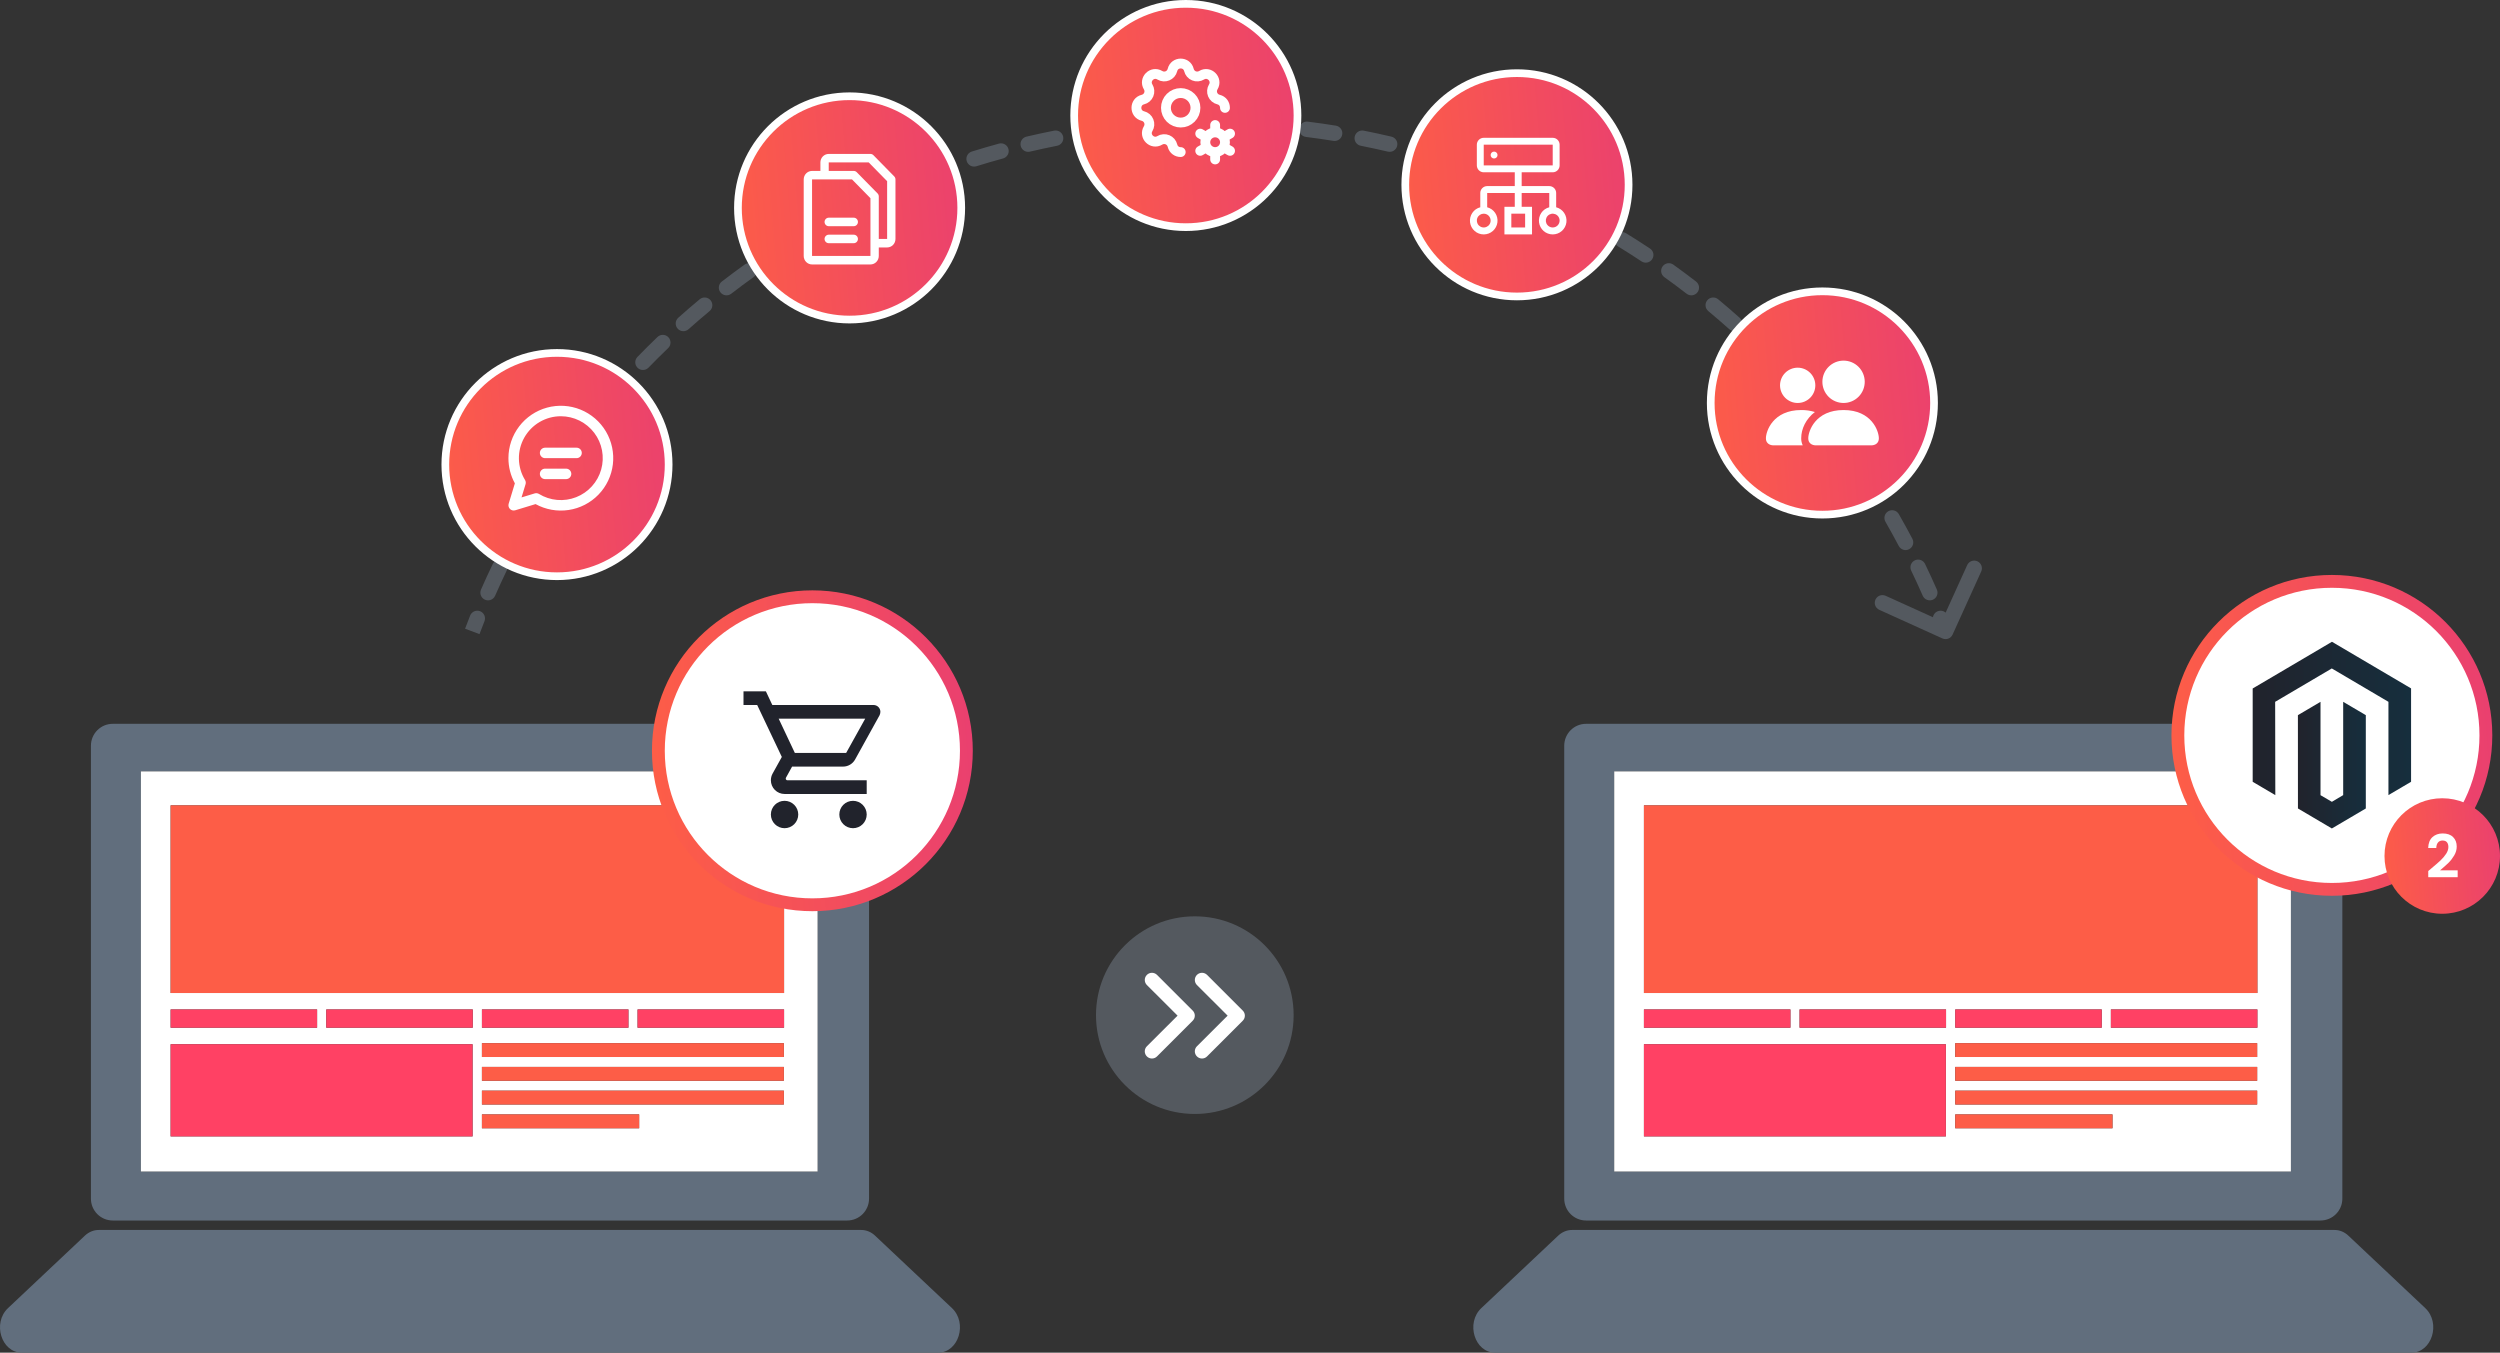 <svg xmlns="http://www.w3.org/2000/svg" width="974" height="527" viewBox="0 0 974 527" fill="none"><rect x="0" y="0" width="974" height="527" fill="#333333" stroke="none"/><path d="M687.679 137.278L685.564 139.405L685.564 139.405L687.679 137.278ZM471 48L471 45L471 48ZM254.321 137.278L252.205 135.152L252.205 135.152L254.321 137.278ZM756.761 248.732C758.27 249.416 760.048 248.748 760.732 247.239L771.88 222.648C772.564 221.138 771.896 219.361 770.387 218.677C768.878 217.992 767.1 218.661 766.416 220.17L756.506 242.029L734.648 232.12C733.138 231.436 731.361 232.104 730.677 233.613C729.992 235.122 730.661 236.9 732.17 237.584L756.761 248.732ZM188.748 242.035C189.359 240.495 188.606 238.751 187.066 238.14C185.526 237.529 183.782 238.283 183.171 239.823L188.748 242.035ZM187.401 229.691C186.736 231.208 187.426 232.978 188.943 233.643C190.461 234.309 192.23 233.619 192.896 232.101L187.401 229.691ZM197.396 222.322C198.116 220.829 197.489 219.036 195.997 218.317C194.504 217.597 192.711 218.224 191.992 219.717L197.396 222.322ZM196.935 209.913C196.163 211.379 196.725 213.193 198.191 213.965C199.657 214.738 201.471 214.176 202.243 212.71L196.935 209.913ZM207.431 203.277C208.255 201.839 207.758 200.006 206.321 199.182C204.883 198.358 203.05 198.855 202.226 200.292L207.431 203.277ZM207.857 190.866C206.982 192.273 207.413 194.123 208.82 194.998C210.227 195.873 212.077 195.442 212.952 194.035L207.857 190.866ZM218.799 184.996C219.724 183.621 219.359 181.757 217.984 180.833C216.609 179.908 214.745 180.273 213.82 181.648L218.799 184.996ZM220.109 172.648C219.136 173.989 219.434 175.865 220.775 176.838C222.116 177.811 223.992 177.513 224.965 176.172L220.109 172.648ZM231.443 167.573C232.463 166.267 232.232 164.382 230.926 163.362C229.621 162.341 227.736 162.573 226.715 163.878L231.443 167.573ZM233.63 155.349C232.563 156.618 232.727 158.51 233.995 159.576C235.264 160.643 237.156 160.479 238.222 159.211L233.63 155.349ZM245.296 151.094C246.407 149.865 246.31 147.968 245.081 146.857C243.851 145.747 241.954 145.843 240.844 147.072L245.296 151.094ZM248.347 139.058C247.193 140.247 247.222 142.146 248.411 143.3C249.6 144.454 251.5 144.425 252.653 143.236L248.347 139.058ZM260.308 135.623C261.503 134.475 261.542 132.576 260.395 131.381C259.248 130.185 257.348 130.147 256.153 131.294L260.308 135.623ZM264.25 123.796C263.014 124.9 262.907 126.796 264.011 128.032C265.115 129.267 267.011 129.374 268.247 128.27L264.25 123.796ZM276.445 121.205C277.719 120.146 277.893 118.255 276.834 116.981C275.775 115.707 273.884 115.532 272.61 116.591L276.445 121.205ZM281.22 109.691C279.909 110.704 279.667 112.588 280.68 113.899C281.693 115.21 283.577 115.452 284.888 114.439L281.22 109.691ZM293.569 107.977C294.916 107.011 295.225 105.137 294.259 103.791C293.294 102.444 291.42 102.135 290.073 103.101L293.569 107.977ZM299.154 96.832C297.774 97.749 297.398 99.611 298.315 100.991C299.232 102.371 301.094 102.746 302.474 101.83L299.154 96.832ZM311.594 96.003C313.006 95.136 313.447 93.289 312.58 91.877C311.713 90.465 309.866 90.023 308.454 90.89L311.594 96.003ZM317.959 85.284C316.517 86.1 316.01 87.931 316.826 89.373C317.642 90.814 319.473 91.322 320.914 90.505L317.959 85.284ZM330.426 85.343C331.896 84.579 332.468 82.767 331.703 81.297C330.939 79.827 329.128 79.255 327.658 80.02L330.426 85.343ZM337.537 75.104C336.041 75.816 335.405 77.605 336.117 79.102C336.828 80.598 338.618 81.234 340.114 80.522L337.537 75.104ZM349.968 76.049C351.489 75.392 352.188 73.626 351.53 72.105C350.872 70.584 349.106 69.885 347.586 70.543L349.968 76.049ZM357.79 66.342C356.247 66.945 355.485 68.685 356.088 70.228C356.692 71.771 358.432 72.533 359.975 71.93L357.79 66.342ZM370.122 68.168C371.686 67.619 372.509 65.907 371.96 64.344C371.412 62.781 369.7 61.958 368.137 62.506L370.122 68.168ZM378.613 59.04C377.031 59.532 376.148 61.214 376.64 62.796C377.133 64.378 378.814 65.261 380.396 64.769L378.613 59.04ZM390.785 61.737C392.383 61.301 393.326 59.652 392.89 58.053C392.454 56.455 390.805 55.512 389.206 55.948L390.785 61.737ZM399.902 53.235C398.289 53.613 397.289 55.228 397.668 56.841C398.046 58.454 399.661 59.455 401.274 59.076L399.902 53.235ZM411.852 56.788C413.478 56.467 414.535 54.889 414.213 53.264C413.892 51.638 412.314 50.581 410.689 50.902L411.852 56.788ZM421.549 48.955C419.913 49.218 418.801 50.758 419.064 52.394C419.328 54.029 420.867 55.142 422.503 54.879L421.549 48.955ZM433.218 53.348C434.862 53.143 436.028 51.643 435.823 49.999C435.618 48.355 434.119 47.189 432.474 47.394L433.218 53.348ZM443.446 46.222C441.795 46.369 440.576 47.825 440.723 49.476C440.87 51.126 442.327 52.345 443.977 52.199L443.446 46.222ZM454.772 51.431C456.427 51.343 457.697 49.931 457.609 48.276C457.521 46.622 456.108 45.352 454.454 45.44L454.772 51.431ZM465.481 45.049C463.824 45.078 462.505 46.445 462.534 48.102C462.564 49.758 463.93 51.077 465.587 51.048L465.481 45.049ZM476.413 51.048C478.07 51.077 479.436 49.758 479.466 48.102C479.495 46.445 478.176 45.078 476.519 45.049L476.413 51.048ZM487.546 45.44C485.892 45.352 484.479 46.622 484.391 48.276C484.303 49.931 485.573 51.343 487.228 51.431L487.546 45.44ZM498.023 52.199C499.673 52.345 501.13 51.126 501.277 49.476C501.424 47.826 500.205 46.369 498.554 46.222L498.023 52.199ZM509.526 47.394C507.881 47.189 506.382 48.355 506.177 49.999C505.972 51.643 507.138 53.143 508.783 53.348L509.526 47.394ZM519.497 54.879C521.133 55.142 522.672 54.029 522.936 52.394C523.199 50.758 522.087 49.218 520.451 48.955L519.497 54.879ZM531.311 50.902C529.686 50.581 528.108 51.638 527.787 53.264C527.465 54.889 528.522 56.467 530.148 56.788L531.311 50.902ZM540.726 59.076C542.339 59.455 543.954 58.454 544.333 56.841C544.711 55.228 543.711 53.614 542.098 53.235L540.726 59.076ZM552.794 55.948C551.195 55.512 549.546 56.455 549.11 58.053C548.674 59.652 549.617 61.301 551.215 61.737L552.794 55.948ZM561.604 64.769C563.186 65.261 564.868 64.378 565.36 62.796C565.852 61.214 564.969 59.532 563.387 59.04L561.604 64.769ZM573.863 62.506C572.3 61.958 570.588 62.781 570.04 64.344C569.491 65.907 570.315 67.62 571.878 68.168L573.863 62.506ZM582.025 71.93C583.568 72.533 585.308 71.771 585.912 70.228C586.515 68.685 585.753 66.945 584.21 66.342L582.025 71.93ZM594.414 70.543C592.894 69.885 591.128 70.584 590.47 72.105C589.812 73.626 590.511 75.392 592.032 76.049L594.414 70.543ZM601.886 80.522C603.382 81.234 605.172 80.598 605.883 79.102C606.595 77.605 605.959 75.816 604.463 75.104L601.886 80.522ZM614.342 80.02C612.872 79.255 611.061 79.827 610.297 81.297C609.532 82.767 610.104 84.579 611.574 85.343L614.342 80.02ZM621.086 90.505C622.527 91.322 624.358 90.814 625.174 89.373C625.99 87.931 625.483 86.1 624.041 85.284L621.086 90.505ZM633.546 90.89C632.134 90.023 630.287 90.465 629.42 91.877C628.553 93.289 628.994 95.136 630.406 96.003L633.546 90.89ZM639.526 101.83C640.906 102.747 642.768 102.371 643.685 100.991C644.602 99.611 644.226 97.749 642.846 96.832L639.526 101.83ZM651.927 103.101C650.58 102.135 648.706 102.444 647.741 103.791C646.775 105.137 647.084 107.011 648.431 107.977L651.927 103.101ZM657.112 114.439C658.423 115.452 660.307 115.21 661.32 113.899C662.333 112.588 662.091 110.704 660.78 109.691L657.112 114.439ZM669.391 116.591C668.116 115.532 666.225 115.707 665.166 116.981C664.107 118.255 664.281 120.146 665.555 121.205L669.391 116.591ZM673.753 128.27C674.989 129.374 676.885 129.268 677.989 128.032C679.093 126.796 678.986 124.9 677.751 123.796L673.753 128.27ZM685.847 131.294C684.652 130.147 682.753 130.186 681.605 131.381C680.458 132.576 680.497 134.475 681.692 135.623L685.847 131.294ZM689.347 143.236C690.5 144.425 692.4 144.454 693.589 143.3C694.778 142.146 694.807 140.247 693.653 139.058L689.347 143.236ZM701.156 147.072C700.046 145.843 698.149 145.747 696.919 146.857C695.69 147.968 695.593 149.865 696.704 151.095L701.156 147.072ZM703.778 159.211C704.844 160.479 706.736 160.643 708.005 159.576C709.273 158.51 709.437 156.618 708.37 155.35L703.778 159.211ZM715.285 163.878C714.265 162.573 712.379 162.341 711.074 163.362C709.768 164.382 709.537 166.268 710.557 167.573L715.285 163.878ZM717.035 176.172C718.008 177.513 719.884 177.811 721.225 176.838C722.566 175.865 722.864 173.989 721.891 172.648L717.035 176.172ZM728.18 181.648C727.255 180.273 725.391 179.908 724.016 180.833C722.641 181.757 722.276 183.621 723.201 184.996L728.18 181.648ZM729.048 194.035C729.923 195.442 731.773 195.873 733.18 194.998C734.587 194.123 735.018 192.273 734.143 190.866L729.048 194.035ZM739.774 200.292C738.95 198.855 737.117 198.358 735.679 199.182C734.242 200.006 733.745 201.839 734.569 203.277L739.774 200.292ZM739.757 212.71C740.529 214.176 742.343 214.738 743.809 213.965C745.275 213.193 745.837 211.379 745.065 209.913L739.757 212.71ZM750.008 219.717C749.289 218.224 747.496 217.597 746.003 218.317C744.511 219.036 743.884 220.829 744.604 222.322L750.008 219.717ZM749.104 232.101C749.77 233.619 751.539 234.309 753.057 233.643C754.574 232.978 755.264 231.208 754.599 229.691L749.104 232.101ZM758.829 239.823C758.218 238.283 756.474 237.529 754.934 238.14C753.394 238.751 752.641 240.495 753.252 242.035L758.829 239.823ZM186.808 247.056C187.44 245.377 188.086 243.703 188.748 242.035L183.171 239.823C182.496 241.524 181.836 243.231 181.192 244.944L186.808 247.056ZM192.896 232.101C194.337 228.816 195.838 225.555 197.396 222.322L191.992 219.717C190.402 223.014 188.872 226.34 187.401 229.691L192.896 232.101ZM202.243 212.71C203.915 209.536 205.645 206.391 207.431 203.277L202.226 200.292C200.404 203.469 198.64 206.676 196.935 209.913L202.243 212.71ZM212.952 194.035C214.845 190.99 216.795 187.977 218.799 184.996L213.82 181.648C211.776 184.687 209.788 187.761 207.857 190.866L212.952 194.035ZM224.965 176.172C227.071 173.271 229.23 170.404 231.443 167.573L226.715 163.878C224.459 166.765 222.256 169.689 220.109 172.648L224.965 176.172ZM238.222 159.211C240.528 156.468 242.886 153.762 245.296 151.094L240.844 147.072C238.386 149.793 235.981 152.552 233.63 155.349L238.222 159.211ZM252.653 143.236C253.902 141.949 255.163 140.672 256.436 139.405L252.205 135.152C250.906 136.443 249.62 137.746 248.347 139.058L252.653 143.236ZM256.436 139.405C257.717 138.132 259.007 136.871 260.308 135.623L256.153 131.294C254.827 132.567 253.511 133.853 252.205 135.152L256.436 139.405ZM268.247 128.27C270.941 125.863 273.674 123.508 276.445 121.205L272.61 116.591C269.784 118.94 266.997 121.341 264.25 123.796L268.247 128.27ZM284.888 114.439C287.746 112.231 290.64 110.077 293.569 107.977L290.073 103.101C287.086 105.242 284.135 107.439 281.22 109.691L284.888 114.439ZM302.474 101.83C305.481 99.832 308.522 97.89 311.594 96.003L308.454 90.89C305.321 92.814 302.221 94.795 299.154 96.832L302.474 101.83ZM320.914 90.505C324.055 88.728 327.226 87.007 330.426 85.343L327.658 80.02C324.395 81.716 321.161 83.471 317.959 85.284L320.914 90.505ZM340.114 80.522C343.372 78.973 346.658 77.482 349.968 76.049L347.586 70.543C344.21 72.003 340.86 73.524 337.537 75.104L340.114 80.522ZM359.975 71.93C363.334 70.616 366.717 69.362 370.122 68.168L368.137 62.506C364.665 63.723 361.215 65.002 357.79 66.342L359.975 71.93ZM380.396 64.769C383.839 63.697 387.302 62.686 390.785 61.737L389.206 55.948C385.655 56.916 382.124 57.947 378.613 59.04L380.396 64.769ZM401.274 59.076C404.783 58.251 408.31 57.489 411.852 56.788L410.689 50.902C407.077 51.616 403.481 52.394 399.902 53.235L401.274 59.076ZM422.503 54.879C426.061 54.306 429.633 53.795 433.218 53.348L432.474 47.394C428.82 47.85 425.177 48.371 421.549 48.955L422.503 54.879ZM443.977 52.199C447.565 51.879 451.164 51.624 454.772 51.431L454.454 45.44C450.774 45.636 447.105 45.897 443.446 46.222L443.977 52.199ZM465.587 51.048C467.39 51.016 469.194 51 471 51L471 45C469.158 45 467.319 45.016 465.481 45.049L465.587 51.048ZM471 51C472.806 51 474.61 51.016 476.413 51.048L476.519 45.049C474.681 45.016 472.842 45 471 45L471 51ZM487.228 51.431C490.836 51.624 494.435 51.879 498.023 52.199L498.554 46.222C494.895 45.897 491.226 45.636 487.546 45.44L487.228 51.431ZM508.783 53.348C512.367 53.795 515.939 54.306 519.497 54.879L520.451 48.955C516.823 48.371 513.18 47.85 509.526 47.394L508.783 53.348ZM530.148 56.788C533.69 57.489 537.217 58.251 540.726 59.076L542.098 53.235C538.519 52.394 534.923 51.616 531.311 50.902L530.148 56.788ZM551.215 61.737C554.698 62.686 558.161 63.697 561.604 64.769L563.387 59.04C559.876 57.947 556.345 56.916 552.794 55.948L551.215 61.737ZM571.878 68.168C575.283 69.362 578.666 70.616 582.025 71.93L584.21 66.342C580.785 65.002 577.336 63.723 573.863 62.506L571.878 68.168ZM592.032 76.049C595.342 77.482 598.628 78.973 601.886 80.522L604.463 75.104C601.14 73.524 597.79 72.003 594.414 70.543L592.032 76.049ZM611.574 85.343C614.774 87.007 617.945 88.728 621.086 90.505L624.041 85.284C620.839 83.471 617.605 81.716 614.342 80.02L611.574 85.343ZM630.406 96.003C633.478 97.89 636.519 99.832 639.526 101.83L642.846 96.832C639.779 94.795 636.679 92.814 633.546 90.89L630.406 96.003ZM648.431 107.977C651.36 110.077 654.254 112.231 657.112 114.439L660.78 109.691C657.865 107.439 654.914 105.242 651.927 103.101L648.431 107.977ZM665.555 121.205C668.326 123.508 671.059 125.863 673.753 128.27L677.751 123.796C675.003 121.341 672.216 118.94 669.391 116.591L665.555 121.205ZM681.692 135.623C682.993 136.871 684.283 138.132 685.564 139.405L689.795 135.152C688.489 133.853 687.173 132.567 685.847 131.294L681.692 135.623ZM685.564 139.405C686.837 140.672 688.098 141.949 689.347 143.236L693.653 139.058C692.38 137.746 691.094 136.443 689.795 135.152L685.564 139.405ZM696.704 151.095C699.114 153.762 701.472 156.468 703.778 159.211L708.37 155.35C706.019 152.552 703.614 149.793 701.156 147.072L696.704 151.095ZM710.557 167.573C712.77 170.404 714.929 173.271 717.035 176.172L721.891 172.648C719.744 169.689 717.541 166.765 715.285 163.878L710.557 167.573ZM723.201 184.996C725.205 187.977 727.155 190.99 729.048 194.035L734.143 190.866C732.212 187.761 730.224 184.687 728.18 181.648L723.201 184.996ZM734.569 203.277C736.355 206.391 738.085 209.536 739.757 212.71L745.065 209.913C743.36 206.676 741.596 203.469 739.774 200.292L734.569 203.277ZM744.604 222.322C746.162 225.555 747.663 228.816 749.104 232.101L754.599 229.691C753.128 226.34 751.598 223.014 750.008 219.717L744.604 222.322ZM753.252 242.035C753.914 243.703 754.56 245.377 755.192 247.056L760.808 244.944C760.164 243.231 759.504 241.524 758.829 239.823L753.252 242.035ZM687.679 137.278L685.564 139.405L685.564 139.405L687.679 137.278ZM471 48L471 45L471 48ZM254.321 137.278L252.205 135.152L252.205 135.152L254.321 137.278ZM756.761 248.732C758.27 249.416 760.048 248.748 760.732 247.239L771.88 222.648C772.564 221.138 771.896 219.361 770.387 218.677C768.878 217.992 767.1 218.661 766.416 220.17L756.506 242.029L734.648 232.12C733.138 231.436 731.361 232.104 730.677 233.613C729.992 235.122 730.661 236.9 732.17 237.584L756.761 248.732ZM188.748 242.035C189.359 240.495 188.606 238.751 187.066 238.14C185.526 237.529 183.782 238.283 183.171 239.823L188.748 242.035ZM187.401 229.691C186.736 231.208 187.426 232.978 188.943 233.643C190.461 234.309 192.23 233.619 192.896 232.101L187.401 229.691ZM197.396 222.322C198.116 220.829 197.489 219.036 195.997 218.317C194.504 217.597 192.711 218.224 191.992 219.717L197.396 222.322ZM196.935 209.913C196.163 211.379 196.725 213.193 198.191 213.965C199.657 214.738 201.471 214.176 202.243 212.71L196.935 209.913ZM207.431 203.277C208.255 201.839 207.758 200.006 206.321 199.182C204.883 198.358 203.05 198.855 202.226 200.292L207.431 203.277ZM207.857 190.866C206.982 192.273 207.413 194.123 208.82 194.998C210.227 195.873 212.077 195.442 212.952 194.035L207.857 190.866ZM218.799 184.996C219.724 183.621 219.359 181.757 217.984 180.833C216.609 179.908 214.745 180.273 213.82 181.648L218.799 184.996ZM220.109 172.648C219.136 173.989 219.434 175.865 220.775 176.838C222.116 177.811 223.992 177.513 224.965 176.172L220.109 172.648ZM231.443 167.573C232.463 166.267 232.232 164.382 230.926 163.362C229.621 162.341 227.736 162.573 226.715 163.878L231.443 167.573ZM233.63 155.349C232.563 156.618 232.727 158.51 233.995 159.576C235.264 160.643 237.156 160.479 238.222 159.211L233.63 155.349ZM245.296 151.094C246.407 149.865 246.31 147.968 245.081 146.857C243.851 145.747 241.954 145.843 240.844 147.072L245.296 151.094ZM248.347 139.058C247.193 140.247 247.222 142.146 248.411 143.3C249.6 144.454 251.5 144.425 252.653 143.236L248.347 139.058ZM260.308 135.623C261.503 134.475 261.542 132.576 260.395 131.381C259.248 130.185 257.348 130.147 256.153 131.294L260.308 135.623ZM264.25 123.796C263.014 124.9 262.907 126.796 264.011 128.032C265.115 129.267 267.011 129.374 268.247 128.27L264.25 123.796ZM276.445 121.205C277.719 120.146 277.893 118.255 276.834 116.981C275.775 115.707 273.884 115.532 272.61 116.591L276.445 121.205ZM281.22 109.691C279.909 110.704 279.667 112.588 280.68 113.899C281.693 115.21 283.577 115.452 284.888 114.439L281.22 109.691ZM293.569 107.977C294.916 107.011 295.225 105.137 294.259 103.791C293.294 102.444 291.42 102.135 290.073 103.101L293.569 107.977ZM299.154 96.832C297.774 97.749 297.398 99.611 298.315 100.991C299.232 102.371 301.094 102.746 302.474 101.83L299.154 96.832ZM311.594 96.003C313.006 95.136 313.447 93.289 312.58 91.877C311.713 90.465 309.866 90.023 308.454 90.89L311.594 96.003ZM317.959 85.284C316.517 86.1 316.01 87.931 316.826 89.373C317.642 90.814 319.473 91.322 320.914 90.505L317.959 85.284ZM330.426 85.343C331.896 84.579 332.468 82.767 331.703 81.297C330.939 79.827 329.128 79.255 327.658 80.02L330.426 85.343ZM337.537 75.104C336.041 75.816 335.405 77.605 336.117 79.102C336.828 80.598 338.618 81.234 340.114 80.522L337.537 75.104ZM349.968 76.049C351.489 75.392 352.188 73.626 351.53 72.105C350.872 70.584 349.106 69.885 347.586 70.543L349.968 76.049ZM357.79 66.342C356.247 66.945 355.485 68.685 356.088 70.228C356.692 71.771 358.432 72.533 359.975 71.93L357.79 66.342ZM370.122 68.168C371.686 67.619 372.509 65.907 371.96 64.344C371.412 62.781 369.7 61.958 368.137 62.506L370.122 68.168ZM378.613 59.04C377.031 59.532 376.148 61.214 376.64 62.796C377.133 64.378 378.814 65.261 380.396 64.769L378.613 59.04ZM390.785 61.737C392.383 61.301 393.326 59.652 392.89 58.053C392.454 56.455 390.805 55.512 389.206 55.948L390.785 61.737ZM399.902 53.235C398.289 53.613 397.289 55.228 397.668 56.841C398.046 58.454 399.661 59.455 401.274 59.076L399.902 53.235ZM411.852 56.788C413.478 56.467 414.535 54.889 414.213 53.264C413.892 51.638 412.314 50.581 410.689 50.902L411.852 56.788ZM421.549 48.955C419.913 49.218 418.801 50.758 419.064 52.394C419.328 54.029 420.867 55.142 422.503 54.879L421.549 48.955ZM433.218 53.348C434.862 53.143 436.028 51.643 435.823 49.999C435.618 48.355 434.119 47.189 432.474 47.394L433.218 53.348ZM443.446 46.222C441.795 46.369 440.576 47.825 440.723 49.476C440.87 51.126 442.327 52.345 443.977 52.199L443.446 46.222ZM454.772 51.431C456.427 51.343 457.697 49.931 457.609 48.276C457.521 46.622 456.108 45.352 454.454 45.44L454.772 51.431ZM465.481 45.049C463.824 45.078 462.505 46.445 462.534 48.102C462.564 49.758 463.93 51.077 465.587 51.048L465.481 45.049ZM476.413 51.048C478.07 51.077 479.436 49.758 479.466 48.102C479.495 46.445 478.176 45.078 476.519 45.049L476.413 51.048ZM487.546 45.44C485.892 45.352 484.479 46.622 484.391 48.276C484.303 49.931 485.573 51.343 487.228 51.431L487.546 45.44ZM498.023 52.199C499.673 52.345 501.13 51.126 501.277 49.476C501.424 47.826 500.205 46.369 498.554 46.222L498.023 52.199ZM509.526 47.394C507.881 47.189 506.382 48.355 506.177 49.999C505.972 51.643 507.138 53.143 508.783 53.348L509.526 47.394ZM519.497 54.879C521.133 55.142 522.672 54.029 522.936 52.394C523.199 50.758 522.087 49.218 520.451 48.955L519.497 54.879ZM531.311 50.902C529.686 50.581 528.108 51.638 527.787 53.264C527.465 54.889 528.522 56.467 530.148 56.788L531.311 50.902ZM540.726 59.076C542.339 59.455 543.954 58.454 544.333 56.841C544.711 55.228 543.711 53.614 542.098 53.235L540.726 59.076ZM552.794 55.948C551.195 55.512 549.546 56.455 549.11 58.053C548.674 59.652 549.617 61.301 551.215 61.737L552.794 55.948ZM561.604 64.769C563.186 65.261 564.868 64.378 565.36 62.796C565.852 61.214 564.969 59.532 563.387 59.04L561.604 64.769ZM573.863 62.506C572.3 61.958 570.588 62.781 570.04 64.344C569.491 65.907 570.315 67.62 571.878 68.168L573.863 62.506ZM582.025 71.93C583.568 72.533 585.308 71.771 585.912 70.228C586.515 68.685 585.753 66.945 584.21 66.342L582.025 71.93ZM594.414 70.543C592.894 69.885 591.128 70.584 590.47 72.105C589.812 73.626 590.511 75.392 592.032 76.049L594.414 70.543ZM601.886 80.522C603.382 81.234 605.172 80.598 605.883 79.102C606.595 77.605 605.959 75.816 604.463 75.104L601.886 80.522ZM614.342 80.02C612.872 79.255 611.061 79.827 610.297 81.297C609.532 82.767 610.104 84.579 611.574 85.343L614.342 80.02ZM621.086 90.505C622.527 91.322 624.358 90.814 625.174 89.373C625.99 87.931 625.483 86.1 624.041 85.284L621.086 90.505ZM633.546 90.89C632.134 90.023 630.287 90.465 629.42 91.877C628.553 93.289 628.994 95.136 630.406 96.003L633.546 90.89ZM639.526 101.83C640.906 102.747 642.768 102.371 643.685 100.991C644.602 99.611 644.226 97.749 642.846 96.832L639.526 101.83ZM651.927 103.101C650.58 102.135 648.706 102.444 647.741 103.791C646.775 105.137 647.084 107.011 648.431 107.977L651.927 103.101ZM657.112 114.439C658.423 115.452 660.307 115.21 661.32 113.899C662.333 112.588 662.091 110.704 660.78 109.691L657.112 114.439ZM669.391 116.591C668.116 115.532 666.225 115.707 665.166 116.981C664.107 118.255 664.281 120.146 665.555 121.205L669.391 116.591ZM673.753 128.27C674.989 129.374 676.885 129.268 677.989 128.032C679.093 126.796 678.986 124.9 677.751 123.796L673.753 128.27ZM685.847 131.294C684.652 130.147 682.753 130.186 681.605 131.381C680.458 132.576 680.497 134.475 681.692 135.623L685.847 131.294ZM689.347 143.236C690.5 144.425 692.4 144.454 693.589 143.3C694.778 142.146 694.807 140.247 693.653 139.058L689.347 143.236ZM701.156 147.072C700.046 145.843 698.149 145.747 696.919 146.857C695.69 147.968 695.593 149.865 696.704 151.095L701.156 147.072ZM703.778 159.211C704.844 160.479 706.736 160.643 708.005 159.576C709.273 158.51 709.437 156.618 708.37 155.35L703.778 159.211ZM715.285 163.878C714.265 162.573 712.379 162.341 711.074 163.362C709.768 164.382 709.537 166.268 710.557 167.573L715.285 163.878ZM717.035 176.172C718.008 177.513 719.884 177.811 721.225 176.838C722.566 175.865 722.864 173.989 721.891 172.648L717.035 176.172ZM728.18 181.648C727.255 180.273 725.391 179.908 724.016 180.833C722.641 181.757 722.276 183.621 723.201 184.996L728.18 181.648ZM729.048 194.035C729.923 195.442 731.773 195.873 733.18 194.998C734.587 194.123 735.018 192.273 734.143 190.866L729.048 194.035ZM739.774 200.292C738.95 198.855 737.117 198.358 735.679 199.182C734.242 200.006 733.745 201.839 734.569 203.277L739.774 200.292ZM739.757 212.71C740.529 214.176 742.343 214.738 743.809 213.965C745.275 213.193 745.837 211.379 745.065 209.913L739.757 212.71ZM750.008 219.717C749.289 218.224 747.496 217.597 746.003 218.317C744.511 219.036 743.884 220.829 744.604 222.322L750.008 219.717ZM749.104 232.101C749.77 233.619 751.539 234.309 753.057 233.643C754.574 232.978 755.264 231.208 754.599 229.691L749.104 232.101ZM758.829 239.823C758.218 238.283 756.474 237.529 754.934 238.14C753.394 238.751 752.641 240.495 753.252 242.035L758.829 239.823ZM186.808 247.056C187.44 245.377 188.086 243.703 188.748 242.035L183.171 239.823C182.496 241.524 181.836 243.231 181.192 244.944L186.808 247.056ZM192.896 232.101C194.337 228.816 195.838 225.555 197.396 222.322L191.992 219.717C190.402 223.014 188.872 226.34 187.401 229.691L192.896 232.101ZM202.243 212.71C203.915 209.536 205.645 206.391 207.431 203.277L202.226 200.292C200.404 203.469 198.64 206.676 196.935 209.913L202.243 212.71ZM212.952 194.035C214.845 190.99 216.795 187.977 218.799 184.996L213.82 181.648C211.776 184.687 209.788 187.761 207.857 190.866L212.952 194.035ZM224.965 176.172C227.071 173.271 229.23 170.404 231.443 167.573L226.715 163.878C224.459 166.765 222.256 169.689 220.109 172.648L224.965 176.172ZM238.222 159.211C240.528 156.468 242.886 153.762 245.296 151.094L240.844 147.072C238.386 149.793 235.981 152.552 233.63 155.349L238.222 159.211ZM252.653 143.236C253.902 141.949 255.163 140.672 256.436 139.405L252.205 135.152C250.906 136.443 249.62 137.746 248.347 139.058L252.653 143.236ZM256.436 139.405C257.717 138.132 259.007 136.871 260.308 135.623L256.153 131.294C254.827 132.567 253.511 133.853 252.205 135.152L256.436 139.405ZM268.247 128.27C270.941 125.863 273.674 123.508 276.445 121.205L272.61 116.591C269.784 118.94 266.997 121.341 264.25 123.796L268.247 128.27ZM284.888 114.439C287.746 112.231 290.64 110.077 293.569 107.977L290.073 103.101C287.086 105.242 284.135 107.439 281.22 109.691L284.888 114.439ZM302.474 101.83C305.481 99.832 308.522 97.89 311.594 96.003L308.454 90.89C305.321 92.814 302.221 94.795 299.154 96.832L302.474 101.83ZM320.914 90.505C324.055 88.728 327.226 87.007 330.426 85.343L327.658 80.02C324.395 81.716 321.161 83.471 317.959 85.284L320.914 90.505ZM340.114 80.522C343.372 78.973 346.658 77.482 349.968 76.049L347.586 70.543C344.21 72.003 340.86 73.524 337.537 75.104L340.114 80.522ZM359.975 71.93C363.334 70.616 366.717 69.362 370.122 68.168L368.137 62.506C364.665 63.723 361.215 65.002 357.79 66.342L359.975 71.93ZM380.396 64.769C383.839 63.697 387.302 62.686 390.785 61.737L389.206 55.948C385.655 56.916 382.124 57.947 378.613 59.04L380.396 64.769ZM401.274 59.076C404.783 58.251 408.31 57.489 411.852 56.788L410.689 50.902C407.077 51.616 403.481 52.394 399.902 53.235L401.274 59.076ZM422.503 54.879C426.061 54.306 429.633 53.795 433.218 53.348L432.474 47.394C428.82 47.85 425.177 48.371 421.549 48.955L422.503 54.879ZM443.977 52.199C447.565 51.879 451.164 51.624 454.772 51.431L454.454 45.44C450.774 45.636 447.105 45.897 443.446 46.222L443.977 52.199ZM465.587 51.048C467.39 51.016 469.194 51 471 51L471 45C469.158 45 467.319 45.016 465.481 45.049L465.587 51.048ZM471 51C472.806 51 474.61 51.016 476.413 51.048L476.519 45.049C474.681 45.016 472.842 45 471 45L471 51ZM487.228 51.431C490.836 51.624 494.435 51.879 498.023 52.199L498.554 46.222C494.895 45.897 491.226 45.636 487.546 45.44L487.228 51.431ZM508.783 53.348C512.367 53.795 515.939 54.306 519.497 54.879L520.451 48.955C516.823 48.371 513.18 47.85 509.526 47.394L508.783 53.348ZM530.148 56.788C533.69 57.489 537.217 58.251 540.726 59.076L542.098 53.235C538.519 52.394 534.923 51.616 531.311 50.902L530.148 56.788ZM551.215 61.737C554.698 62.686 558.161 63.697 561.604 64.769L563.387 59.04C559.876 57.947 556.345 56.916 552.794 55.948L551.215 61.737ZM571.878 68.168C575.283 69.362 578.666 70.616 582.025 71.93L584.21 66.342C580.785 65.002 577.336 63.723 573.863 62.506L571.878 68.168ZM592.032 76.049C595.342 77.482 598.628 78.973 601.886 80.522L604.463 75.104C601.14 73.524 597.79 72.003 594.414 70.543L592.032 76.049ZM611.574 85.343C614.774 87.007 617.945 88.728 621.086 90.505L624.041 85.284C620.839 83.471 617.605 81.716 614.342 80.02L611.574 85.343ZM630.406 96.003C633.478 97.89 636.519 99.832 639.526 101.83L642.846 96.832C639.779 94.795 636.679 92.814 633.546 90.89L630.406 96.003ZM648.431 107.977C651.36 110.077 654.254 112.231 657.112 114.439L660.78 109.691C657.865 107.439 654.914 105.242 651.927 103.101L648.431 107.977ZM665.555 121.205C668.326 123.508 671.059 125.863 673.753 128.27L677.751 123.796C675.003 121.341 672.216 118.94 669.391 116.591L665.555 121.205ZM681.692 135.623C682.993 136.871 684.283 138.132 685.564 139.405L689.795 135.152C688.489 133.853 687.173 132.567 685.847 131.294L681.692 135.623ZM685.564 139.405C686.837 140.672 688.098 141.949 689.347 143.236L693.653 139.058C692.38 137.746 691.094 136.443 689.795 135.152L685.564 139.405ZM696.704 151.095C699.114 153.762 701.472 156.468 703.778 159.211L708.37 155.35C706.019 152.552 703.614 149.793 701.156 147.072L696.704 151.095ZM710.557 167.573C712.77 170.404 714.929 173.271 717.035 176.172L721.891 172.648C719.744 169.689 717.541 166.765 715.285 163.878L710.557 167.573ZM723.201 184.996C725.205 187.977 727.155 190.99 729.048 194.035L734.143 190.866C732.212 187.761 730.224 184.687 728.18 181.648L723.201 184.996ZM734.569 203.277C736.355 206.391 738.085 209.536 739.757 212.71L745.065 209.913C743.36 206.676 741.596 203.469 739.774 200.292L734.569 203.277ZM744.604 222.322C746.162 225.555 747.663 228.816 749.104 232.101L754.599 229.691C753.128 226.34 751.598 223.014 750.008 219.717L744.604 222.322ZM753.252 242.035C753.914 243.703 754.56 245.377 755.192 247.056L760.808 244.944C760.164 243.231 759.504 241.524 758.829 239.823L753.252 242.035Z" fill="#54595F"></path><g clip-path="url(#clip0_8687_92)"><path d="M43.928 282C39.232 282 35.426 285.819 35.426 290.53V466.988C35.426 471.694 39.232 475.509 43.928 475.509H330.068C334.764 475.509 338.579 471.694 338.579 466.988V290.53C338.579 285.819 334.764 282 330.068 282H43.928ZM318.539 456.43H54.9V300.529H318.539V456.43Z" fill="#616E7D"></path><path d="M335.538 479.194H38.463C36.5 479.194 34.597 479.97 33.072 481.411L3.143 509.616C-3.05 515.445 0.526 527 8.525 527H365.48C373.48 527 377.055 515.445 370.862 509.616L340.924 481.411C339.413 479.97 337.505 479.194 335.542 479.194H335.538Z" fill="#616E7D"></path><path d="M318.539 456.43V300.529H54.899V456.43H318.539ZM184.18 400.39H127.115V393.282H184.18V400.39ZM249.019 439.573H187.756V434.178H249.019V439.573ZM305.392 430.313H187.756V424.923H305.392V430.313ZM305.392 421.057H187.756V415.672H305.392V421.057ZM305.392 411.811H187.756V406.417H305.392V411.811ZM187.761 400.39V393.282H244.835V400.39H187.761ZM305.475 400.39H248.401V393.282H305.475V400.39ZM66.475 313.766H305.475V386.881H66.475V313.766ZM66.475 393.282H123.544V400.39H66.475V393.282ZM66.475 406.832H184.111V442.736H66.475V406.832Z" fill="white"></path><path d="M305.475 313.766H66.475V386.881H305.475V313.766Z" fill="#FD5D47"></path><path d="M123.544 393.282H66.475V400.39H123.544V393.282Z" fill="#FF4164"></path><path d="M184.111 406.832H66.475V442.736H184.111V406.832Z" fill="#FF4164"></path><path d="M184.18 393.282H127.115V400.39H184.18V393.282Z" fill="#FF4164"></path><path d="M244.834 393.282H187.76V400.39H244.834V393.282Z" fill="#FF4164"></path><path d="M305.397 406.417H187.76V411.811H305.397V406.417Z" fill="#FD5D47"></path><path d="M305.397 415.672H187.76V421.057H305.397V415.672Z" fill="#FD5D47"></path><path d="M305.397 424.927H187.76V430.317H305.397V424.927Z" fill="#FD5D47"></path><path d="M249.023 434.178H187.76V439.573H249.023V434.178Z" fill="#FD5D47"></path><path d="M305.475 393.282H248.401V400.39H305.475V393.282Z" fill="#FF4164"></path></g><g clip-path="url(#clip1_8687_92)"><path d="M617.927 282C613.232 282 609.426 285.819 609.426 290.53V466.988C609.426 471.694 613.232 475.509 617.927 475.509H904.068C908.763 475.509 912.578 471.694 912.578 466.988V290.53C912.578 285.819 908.763 282 904.068 282H617.927ZM892.539 456.43H628.899V300.529H892.539V456.43Z" fill="#616E7D"></path><path d="M909.538 479.194H612.463C610.5 479.194 608.597 479.97 607.072 481.411L577.143 509.616C570.95 515.445 574.526 527 582.525 527H939.48C947.48 527 951.055 515.445 944.862 509.616L914.924 481.411C913.413 479.97 911.505 479.194 909.542 479.194H909.538Z" fill="#616E7D"></path><path d="M892.539 456.43V300.529H628.899V456.43H892.539ZM758.18 400.39H701.115V393.282H758.18V400.39ZM823.019 439.573H761.756V434.178H823.019V439.573ZM879.392 430.313H761.756V424.923H879.392V430.313ZM879.392 421.057H761.756V415.672H879.392V421.057ZM879.392 411.811H761.756V406.417H879.392V411.811ZM761.761 400.39V393.282H818.835V400.39H761.761ZM879.475 400.39H822.401V393.282H879.475V400.39ZM640.475 313.766H879.475V386.881H640.475V313.766ZM640.475 393.282H697.544V400.39H640.475V393.282ZM640.475 406.832H758.111V442.736H640.475V406.832Z" fill="white"></path><path d="M879.475 313.766H640.475V386.881H879.475V313.766Z" fill="#FD5D47"></path><path d="M697.544 393.282H640.475V400.39H697.544V393.282Z" fill="#FF4164"></path><path d="M758.111 406.832H640.475V442.736H758.111V406.832Z" fill="#FF4164"></path><path d="M758.18 393.282H701.115V400.39H758.18V393.282Z" fill="#FF4164"></path><path d="M818.835 393.282H761.761V400.39H818.835V393.282Z" fill="#FF4164"></path><path d="M879.397 406.417H761.761V411.811H879.397V406.417Z" fill="#FD5D47"></path><path d="M879.397 415.672H761.761V421.057H879.397V415.672Z" fill="#FD5D47"></path><path d="M879.397 424.927H761.761V430.317H879.397V424.927Z" fill="#FD5D47"></path><path d="M823.023 434.178H761.761V439.573H823.023V434.178Z" fill="#FD5D47"></path><path d="M879.475 393.282H822.401V400.39H879.475V393.282Z" fill="#FF4164"></path></g><circle cx="217" cy="181" r="43.5" fill="url(#paint0_linear_8687_92)" stroke="white" stroke-width="3"></circle><path d="M210.334 176.458C210.334 175.917 210.549 175.397 210.932 175.015C211.314 174.632 211.834 174.417 212.375 174.417H224.625C225.167 174.417 225.686 174.632 226.069 175.015C226.452 175.397 226.667 175.917 226.667 176.458C226.667 177 226.452 177.519 226.069 177.902C225.686 178.285 225.167 178.5 224.625 178.5H212.375C211.834 178.5 211.314 178.285 210.932 177.902C210.549 177.519 210.334 177 210.334 176.458ZM212.375 182.583C211.834 182.583 211.314 182.798 210.932 183.181C210.549 183.564 210.334 184.083 210.334 184.625C210.334 185.166 210.549 185.686 210.932 186.069C211.314 186.451 211.834 186.667 212.375 186.667H220.542C221.083 186.667 221.603 186.451 221.986 186.069C222.368 185.686 222.584 185.166 222.584 184.625C222.584 184.083 222.368 183.564 221.986 183.181C221.603 182.798 221.083 182.583 220.542 182.583H212.375ZM198.084 178.5C198.085 174.024 199.557 169.672 202.273 166.114C204.989 162.557 208.8 159.99 213.118 158.81C217.435 157.63 222.021 157.902 226.17 159.583C230.318 161.265 233.799 164.263 236.076 168.116C238.354 171.97 239.302 176.465 238.775 180.91C238.247 185.355 236.274 189.503 233.158 192.717C230.042 195.93 225.957 198.031 221.53 198.695C217.103 199.359 212.581 198.551 208.659 196.393L200.721 198.81C200.367 198.918 199.991 198.928 199.631 198.838C199.272 198.748 198.944 198.563 198.683 198.301C198.421 198.039 198.235 197.711 198.146 197.352C198.056 196.993 198.065 196.616 198.173 196.262L200.591 188.312C198.941 185.305 198.078 181.93 198.084 178.5ZM218.5 162.167C215.601 162.166 212.754 162.938 210.251 164.402C207.748 165.866 205.681 167.97 204.26 170.498C202.84 173.025 202.117 175.885 202.168 178.784C202.218 181.683 203.04 184.517 204.547 186.993C204.697 187.239 204.793 187.514 204.829 187.8C204.865 188.086 204.84 188.376 204.756 188.651L203.192 193.792L208.325 192.228C208.601 192.144 208.892 192.119 209.178 192.156C209.465 192.193 209.74 192.289 209.986 192.44C212.139 193.755 214.567 194.553 217.079 194.772C219.592 194.991 222.121 194.625 224.469 193.703C226.816 192.781 228.919 191.327 230.61 189.457C232.302 187.587 233.538 185.35 234.221 182.922C234.904 180.494 235.015 177.941 234.546 175.462C234.077 172.984 233.04 170.648 231.518 168.638C229.995 166.627 228.027 164.997 225.769 163.874C223.51 162.751 221.022 162.167 218.5 162.167Z" fill="white"></path><circle cx="331" cy="81" r="43.5" fill="url(#paint1_linear_8687_92)" stroke="white" stroke-width="3"></circle><path d="M348.4 68.734L340.275 60.453C340.124 60.299 339.944 60.178 339.747 60.094C339.55 60.011 339.338 59.969 339.125 59.969H322.875C322.013 59.969 321.186 60.318 320.577 60.939C319.967 61.56 319.625 62.403 319.625 63.281V66.594H316.375C315.513 66.594 314.686 66.943 314.077 67.564C313.467 68.185 313.125 69.028 313.125 69.906V99.719C313.125 100.597 313.467 101.44 314.077 102.061C314.686 102.682 315.513 103.031 316.375 103.031H339.125C339.987 103.031 340.814 102.682 341.423 102.061C342.033 101.44 342.375 100.597 342.375 99.719V96.406H345.625C346.487 96.406 347.314 96.057 347.923 95.436C348.533 94.815 348.875 93.972 348.875 93.094V69.906C348.875 69.689 348.833 69.473 348.752 69.272C348.67 69.071 348.551 68.888 348.4 68.734ZM339.125 99.719H316.375V69.906H331.953L339.125 77.216V94.783V99.719ZM345.625 93.094H342.375V76.531C342.375 76.314 342.333 76.098 342.252 75.897C342.17 75.696 342.051 75.513 341.9 75.359L333.775 67.078C333.624 66.924 333.444 66.802 333.247 66.719C333.05 66.636 332.838 66.594 332.625 66.594H322.875V63.281H338.453L345.625 70.591V93.094ZM334.25 86.469C334.25 86.908 334.079 87.329 333.774 87.64C333.469 87.951 333.056 88.125 332.625 88.125H322.875C322.444 88.125 322.031 87.951 321.726 87.64C321.421 87.329 321.25 86.908 321.25 86.469C321.25 86.029 321.421 85.608 321.726 85.298C322.031 84.987 322.444 84.812 322.875 84.812H332.625C333.056 84.812 333.469 84.987 333.774 85.298C334.079 85.608 334.25 86.029 334.25 86.469ZM334.25 93.094C334.25 93.533 334.079 93.954 333.774 94.265C333.469 94.576 333.056 94.75 332.625 94.75H322.875C322.444 94.75 322.031 94.576 321.726 94.265C321.421 93.954 321.25 93.533 321.25 93.094C321.25 92.654 321.421 92.233 321.726 91.923C322.031 91.612 322.444 91.438 322.875 91.438H332.625C333.056 91.438 333.469 91.612 333.774 91.923C334.079 92.233 334.25 92.654 334.25 93.094Z" fill="white"></path><circle cx="462" cy="45" r="43.5" fill="url(#paint2_linear_8687_92)" stroke="white" stroke-width="3"></circle><path d="M460.006 59.25C458.603 59.252 457.198 58.41 456.79 56.726C456.667 56.22 456.427 55.751 456.089 55.355C455.75 54.96 455.324 54.65 454.843 54.451C454.362 54.252 453.841 54.169 453.323 54.209C452.804 54.25 452.302 54.412 451.858 54.683C448.901 56.484 445.514 53.099 447.315 50.14C447.586 49.696 447.748 49.194 447.788 48.676C447.828 48.158 447.745 47.637 447.546 47.157C447.348 46.677 447.038 46.25 446.643 45.912C446.248 45.574 445.779 45.333 445.274 45.21C441.909 44.394 441.909 39.606 445.274 38.79C445.78 38.667 446.249 38.427 446.645 38.089C447.04 37.75 447.35 37.324 447.549 36.843C447.748 36.362 447.831 35.841 447.791 35.323C447.75 34.804 447.588 34.302 447.317 33.858C445.516 30.901 448.901 27.514 451.86 29.316C453.777 30.481 456.261 29.45 456.79 27.274C457.606 23.909 462.394 23.909 463.21 27.274C463.333 27.78 463.573 28.249 463.911 28.645C464.25 29.04 464.676 29.35 465.157 29.549C465.638 29.748 466.159 29.831 466.677 29.791C467.196 29.75 467.698 29.588 468.142 29.317C471.099 27.516 474.486 30.901 472.684 33.86C472.414 34.304 472.252 34.806 472.212 35.324C472.172 35.842 472.255 36.363 472.454 36.843C472.652 37.323 472.962 37.75 473.357 38.088C473.752 38.426 474.221 38.667 474.726 38.79C476.424 39.202 477.265 40.624 477.252 42.036" stroke="white" stroke-width="3.833" stroke-linecap="round" stroke-linejoin="round"></path><path d="M473.419 59.25C472.402 59.25 471.427 58.846 470.708 58.127C469.989 57.408 469.585 56.433 469.585 55.417C469.585 54.4 469.989 53.425 470.708 52.706C471.427 51.987 472.402 51.583 473.419 51.583M473.419 59.25C474.435 59.25 475.41 58.846 476.129 58.127C476.848 57.408 477.252 56.433 477.252 55.417C477.252 54.4 476.848 53.425 476.129 52.706C475.41 51.987 474.435 51.583 473.419 51.583M473.419 59.25V62.125M473.419 51.583V48.708M479.228 52.062L476.738 53.5M470.101 57.333L467.609 58.771M467.609 52.062L470.101 53.5M476.738 57.333L479.23 58.771M454.25 42C454.25 43.525 454.856 44.987 455.934 46.066C457.012 47.144 458.475 47.75 460 47.75C461.525 47.75 462.988 47.144 464.066 46.066C465.144 44.987 465.75 43.525 465.75 42C465.75 40.475 465.144 39.013 464.066 37.934C462.988 36.856 461.525 36.25 460 36.25C458.475 36.25 457.012 36.856 455.934 37.934C454.856 39.013 454.25 40.475 454.25 42Z" stroke="white" stroke-width="3.833" stroke-linecap="round" stroke-linejoin="round"></path><circle cx="710" cy="157" r="43.5" fill="url(#paint3_linear_8687_92)" stroke="white" stroke-width="3"></circle><path d="M707.25 173.5C707.25 173.5 704.5 173.5 704.5 170.75C704.5 168 707.25 159.75 718.25 159.75C729.25 159.75 732 168 732 170.75C732 173.5 729.25 173.5 729.25 173.5H707.25ZM718.25 157C720.438 157 722.536 156.131 724.084 154.584C725.631 153.036 726.5 150.938 726.5 148.75C726.5 146.562 725.631 144.464 724.084 142.916C722.536 141.369 720.438 140.5 718.25 140.5C716.062 140.5 713.964 141.369 712.416 142.916C710.869 144.464 710 146.562 710 148.75C710 150.938 710.869 153.036 712.416 154.584C713.964 156.131 716.062 157 718.25 157ZM702.344 173.5C701.937 172.641 701.733 171.7 701.75 170.75C701.75 167.024 703.62 163.188 707.074 160.52C705.35 159.988 703.554 159.728 701.75 159.75C690.75 159.75 688 168 688 170.75C688 173.5 690.75 173.5 690.75 173.5H702.344ZM700.375 157C702.198 157 703.947 156.276 705.236 154.986C706.526 153.697 707.25 151.948 707.25 150.125C707.25 148.302 706.526 146.553 705.236 145.264C703.947 143.974 702.198 143.25 700.375 143.25C698.552 143.25 696.803 143.974 695.514 145.264C694.224 146.553 693.5 148.302 693.5 150.125C693.5 151.948 694.224 153.697 695.514 154.986C696.803 156.276 698.552 157 700.375 157Z" fill="white"></path><circle cx="591" cy="72" r="43.5" fill="url(#paint4_linear_8687_92)" stroke="white" stroke-width="3"></circle><path d="M582.094 61.75C582.836 61.75 583.438 61.148 583.438 60.406C583.438 59.664 582.836 59.062 582.094 59.062C581.352 59.062 580.75 59.664 580.75 60.406C580.75 61.148 581.352 61.75 582.094 61.75Z" fill="white"></path><path d="M606.281 80.751V75.188C606.281 74.475 605.998 73.791 605.494 73.287C604.99 72.783 604.307 72.5 603.594 72.5H592.844V67.125H604.938C605.65 67.125 606.334 66.842 606.838 66.338C607.342 65.834 607.625 65.15 607.625 64.438V56.375C607.625 55.662 607.342 54.979 606.838 54.475C606.334 53.971 605.65 53.688 604.938 53.688H578.063C577.35 53.688 576.666 53.971 576.162 54.475C575.658 54.979 575.375 55.662 575.375 56.375V64.438C575.375 65.15 575.658 65.834 576.162 66.338C576.666 66.842 577.35 67.125 578.063 67.125H590.156V72.5H579.406C578.693 72.5 578.01 72.783 577.506 73.287C577.002 73.791 576.719 74.475 576.719 75.188V80.751C575.452 81.078 574.348 81.856 573.614 82.938C572.88 84.021 572.566 85.334 572.73 86.632C572.895 87.93 573.528 89.123 574.509 89.988C575.491 90.853 576.754 91.33 578.063 91.33C579.371 91.33 580.634 90.853 581.616 89.988C582.597 89.123 583.23 87.93 583.395 86.632C583.56 85.334 583.245 84.021 582.511 82.938C581.777 81.856 580.673 81.078 579.406 80.751V75.188H590.156V80.562H586.125V91.312H596.875V80.562H592.844V75.188H603.594V80.751C602.327 81.078 601.223 81.856 600.489 82.938C599.755 84.021 599.441 85.334 599.605 86.632C599.77 87.93 600.403 89.123 601.384 89.988C602.366 90.853 603.629 91.33 604.938 91.33C606.246 91.33 607.509 90.853 608.491 89.988C609.472 89.123 610.105 87.93 610.27 86.632C610.435 85.334 610.12 84.021 609.386 82.938C608.652 81.856 607.548 81.078 606.281 80.751ZM580.75 85.938C580.75 86.469 580.592 86.989 580.297 87.431C580.002 87.873 579.582 88.217 579.091 88.42C578.6 88.624 578.06 88.677 577.538 88.573C577.017 88.47 576.538 88.214 576.162 87.838C575.786 87.462 575.53 86.983 575.427 86.462C575.323 85.941 575.376 85.4 575.58 84.909C575.783 84.418 576.127 83.998 576.569 83.703C577.011 83.408 577.531 83.25 578.063 83.25C578.775 83.25 579.459 83.533 579.963 84.037C580.467 84.541 580.75 85.225 580.75 85.938ZM594.188 83.25V88.625H588.813V83.25H594.188ZM578.063 64.438V56.375H604.938V64.438H578.063ZM604.938 88.625C604.406 88.625 603.886 88.467 603.444 88.172C603.002 87.877 602.658 87.457 602.455 86.966C602.251 86.475 602.198 85.934 602.302 85.413C602.405 84.892 602.661 84.413 603.037 84.037C603.413 83.661 603.892 83.405 604.413 83.302C604.935 83.198 605.475 83.251 605.966 83.455C606.457 83.658 606.877 84.002 607.172 84.444C607.467 84.886 607.625 85.406 607.625 85.938C607.625 86.65 607.342 87.334 606.838 87.838C606.334 88.342 605.65 88.625 604.938 88.625Z" fill="white"></path><circle cx="908.5" cy="286.5" r="60" fill="white" stroke="url(#paint5_linear_8687_92)" stroke-width="5"></circle><path d="M908.531 250.037L877.646 268.234V304.582L886.463 309.784L886.401 273.429L908.469 260.426L930.537 273.429V309.768L939.354 304.582V268.202L908.531 250.037Z" fill="url(#paint6_linear_8687_92)"></path><path d="M912.904 309.776L908.5 312.39L904.072 309.8V273.429L895.264 278.624L895.279 314.979L908.492 322.771L921.721 314.979V278.624L912.904 273.429V309.776Z" fill="url(#paint7_linear_8687_92)"></path><circle cx="465.5" cy="395.5" r="38.5" fill="#54595F"></circle><circle cx="316.5" cy="292.5" r="60" fill="white" stroke="url(#paint8_linear_8687_92)" stroke-width="5"></circle><path d="M332.333 312C333.748 312 335.104 312.562 336.104 313.562C337.105 314.562 337.667 315.919 337.667 317.333C337.667 318.748 337.105 320.104 336.104 321.104C335.104 322.105 333.748 322.667 332.333 322.667C330.919 322.667 329.562 322.105 328.562 321.104C327.562 320.104 327 318.748 327 317.333C327 314.373 329.373 312 332.333 312ZM289.667 269.333H298.387L300.893 274.667H340.333C341.04 274.667 341.719 274.948 342.219 275.448C342.719 275.948 343 276.626 343 277.333C343 277.787 342.866 278.24 342.68 278.667L333.133 295.92C332.226 297.547 330.467 298.667 328.467 298.667H308.6L306.2 303.013L306.12 303.333C306.12 303.51 306.19 303.68 306.315 303.805C306.44 303.93 306.61 304 306.787 304H337.667V309.333H305.667C304.252 309.333 302.895 308.771 301.895 307.771C300.895 306.771 300.333 305.414 300.333 304C300.333 303.067 300.573 302.187 300.973 301.44L304.6 294.907L295 274.667H289.667V269.333ZM305.667 312C307.081 312 308.438 312.562 309.438 313.562C310.438 314.562 311 315.919 311 317.333C311 318.748 310.438 320.104 309.438 321.104C308.438 322.105 307.081 322.667 305.667 322.667C304.252 322.667 302.895 322.105 301.895 321.104C300.895 320.104 300.333 318.748 300.333 317.333C300.333 314.373 302.707 312 305.667 312ZM329.667 293.333L337.08 280H303.373L309.667 293.333H329.667Z" fill="#21232C"></path><circle cx="951.5" cy="333.5" r="22.5" fill="url(#paint9_linear_8687_92)"></circle><path d="M947.251 338.333C948.737 337.095 949.92 336.066 950.802 335.246C951.684 334.41 952.419 333.544 953.007 332.647C953.595 331.749 953.889 330.867 953.889 330.001C953.889 329.212 953.704 328.593 953.332 328.144C952.961 327.695 952.388 327.471 951.615 327.471C950.841 327.471 950.245 327.734 949.828 328.26C949.41 328.771 949.193 329.475 949.178 330.372H946.021C946.083 328.515 946.632 327.107 947.669 326.148C948.721 325.189 950.052 324.709 951.661 324.709C953.425 324.709 954.779 325.181 955.723 326.125C956.667 327.053 957.139 328.283 957.139 329.815C957.139 331.022 956.814 332.175 956.164 333.273C955.514 334.372 954.771 335.331 953.936 336.151C953.1 336.956 952.009 337.931 950.663 339.076H957.51V341.768H946.044V339.354L947.251 338.333Z" fill="white"></path><path d="M464.677 393.723L450.772 379.818C450.513 379.559 450.205 379.353 449.866 379.213C449.527 379.072 449.164 379 448.797 379C448.057 379 447.346 379.294 446.823 379.818C446.563 380.077 446.358 380.385 446.217 380.724C446.077 381.063 446.005 381.426 446.005 381.792C446.005 382.533 446.299 383.243 446.823 383.767L458.781 395.698L446.823 407.629C446.562 407.888 446.355 408.195 446.214 408.534C446.073 408.873 446 409.236 446 409.604C446 409.971 446.073 410.334 446.214 410.673C446.355 411.012 446.562 411.32 446.823 411.578C447.081 411.839 447.389 412.046 447.728 412.187C448.067 412.328 448.43 412.401 448.797 412.401C449.164 412.401 449.528 412.328 449.867 412.187C450.206 412.046 450.513 411.839 450.772 411.578L464.677 397.673C464.938 397.414 465.145 397.107 465.286 396.768C465.427 396.429 465.5 396.065 465.5 395.698C465.5 395.331 465.427 394.967 465.286 394.629C465.145 394.29 464.938 393.982 464.677 393.723Z" fill="white"></path><path d="M484.177 393.723L470.272 379.818C470.013 379.559 469.705 379.353 469.366 379.213C469.027 379.072 468.664 379 468.297 379C467.557 379 466.846 379.294 466.323 379.818C466.063 380.077 465.858 380.385 465.717 380.724C465.577 381.063 465.505 381.426 465.505 381.792C465.505 382.533 465.799 383.243 466.323 383.767L478.281 395.698L466.323 407.629C466.062 407.888 465.855 408.195 465.714 408.534C465.573 408.873 465.5 409.236 465.5 409.604C465.5 409.971 465.573 410.334 465.714 410.673C465.855 411.012 466.062 411.32 466.323 411.578C466.581 411.839 466.889 412.046 467.228 412.187C467.567 412.328 467.93 412.401 468.297 412.401C468.664 412.401 469.028 412.328 469.367 412.187C469.706 412.046 470.013 411.839 470.272 411.578L484.177 397.673C484.438 397.414 484.645 397.107 484.786 396.768C484.927 396.429 485 396.065 485 395.698C485 395.331 484.927 394.967 484.786 394.629C484.645 394.29 484.438 393.982 484.177 393.723Z" fill="white"></path><defs><linearGradient id="paint0_linear_8687_92" x1="172" y1="226" x2="268.865" y2="217.879" gradientUnits="userSpaceOnUse"><stop stop-color="#FD5D47"></stop><stop offset="1" stop-color="#EA406F"></stop></linearGradient><linearGradient id="paint1_linear_8687_92" x1="286" y1="126" x2="382.865" y2="117.879" gradientUnits="userSpaceOnUse"><stop stop-color="#FD5D47"></stop><stop offset="1" stop-color="#EA406F"></stop></linearGradient><linearGradient id="paint2_linear_8687_92" x1="417" y1="90" x2="513.865" y2="81.879" gradientUnits="userSpaceOnUse"><stop stop-color="#FD5D47"></stop><stop offset="1" stop-color="#EA406F"></stop></linearGradient><linearGradient id="paint3_linear_8687_92" x1="665" y1="202" x2="761.865" y2="193.879" gradientUnits="userSpaceOnUse"><stop stop-color="#FD5D47"></stop><stop offset="1" stop-color="#EA406F"></stop></linearGradient><linearGradient id="paint4_linear_8687_92" x1="546" y1="117" x2="642.865" y2="108.879" gradientUnits="userSpaceOnUse"><stop stop-color="#FD5D47"></stop><stop offset="1" stop-color="#EA406F"></stop></linearGradient><linearGradient id="paint5_linear_8687_92" x1="851" y1="344" x2="974.772" y2="333.623" gradientUnits="userSpaceOnUse"><stop stop-color="#FD5D47"></stop><stop offset="1" stop-color="#EA406F"></stop></linearGradient><linearGradient id="paint6_linear_8687_92" x1="877.646" y1="250.037" x2="939.354" y2="250.037" gradientUnits="userSpaceOnUse"><stop stop-color="#21232C"></stop><stop offset="1" stop-color="#162E3D"></stop></linearGradient><linearGradient id="paint7_linear_8687_92" x1="895.264" y1="273.429" x2="921.721" y2="273.429" gradientUnits="userSpaceOnUse"><stop stop-color="#21232C"></stop><stop offset="1" stop-color="#162E3D"></stop></linearGradient><linearGradient id="paint8_linear_8687_92" x1="259" y1="350" x2="382.772" y2="339.623" gradientUnits="userSpaceOnUse"><stop stop-color="#FD5D47"></stop><stop offset="1" stop-color="#EA406F"></stop></linearGradient><linearGradient id="paint9_linear_8687_92" x1="929" y1="356" x2="977.432" y2="351.939" gradientUnits="userSpaceOnUse"><stop stop-color="#FD5D47"></stop><stop offset="1" stop-color="#EA406F"></stop></linearGradient><clipPath id="clip0_8687_92"><rect width="374" height="245" fill="white" transform="translate(0 282)"></rect></clipPath><clipPath id="clip1_8687_92"><rect width="374" height="245" fill="white" transform="translate(574 282)"></rect></clipPath></defs></svg>